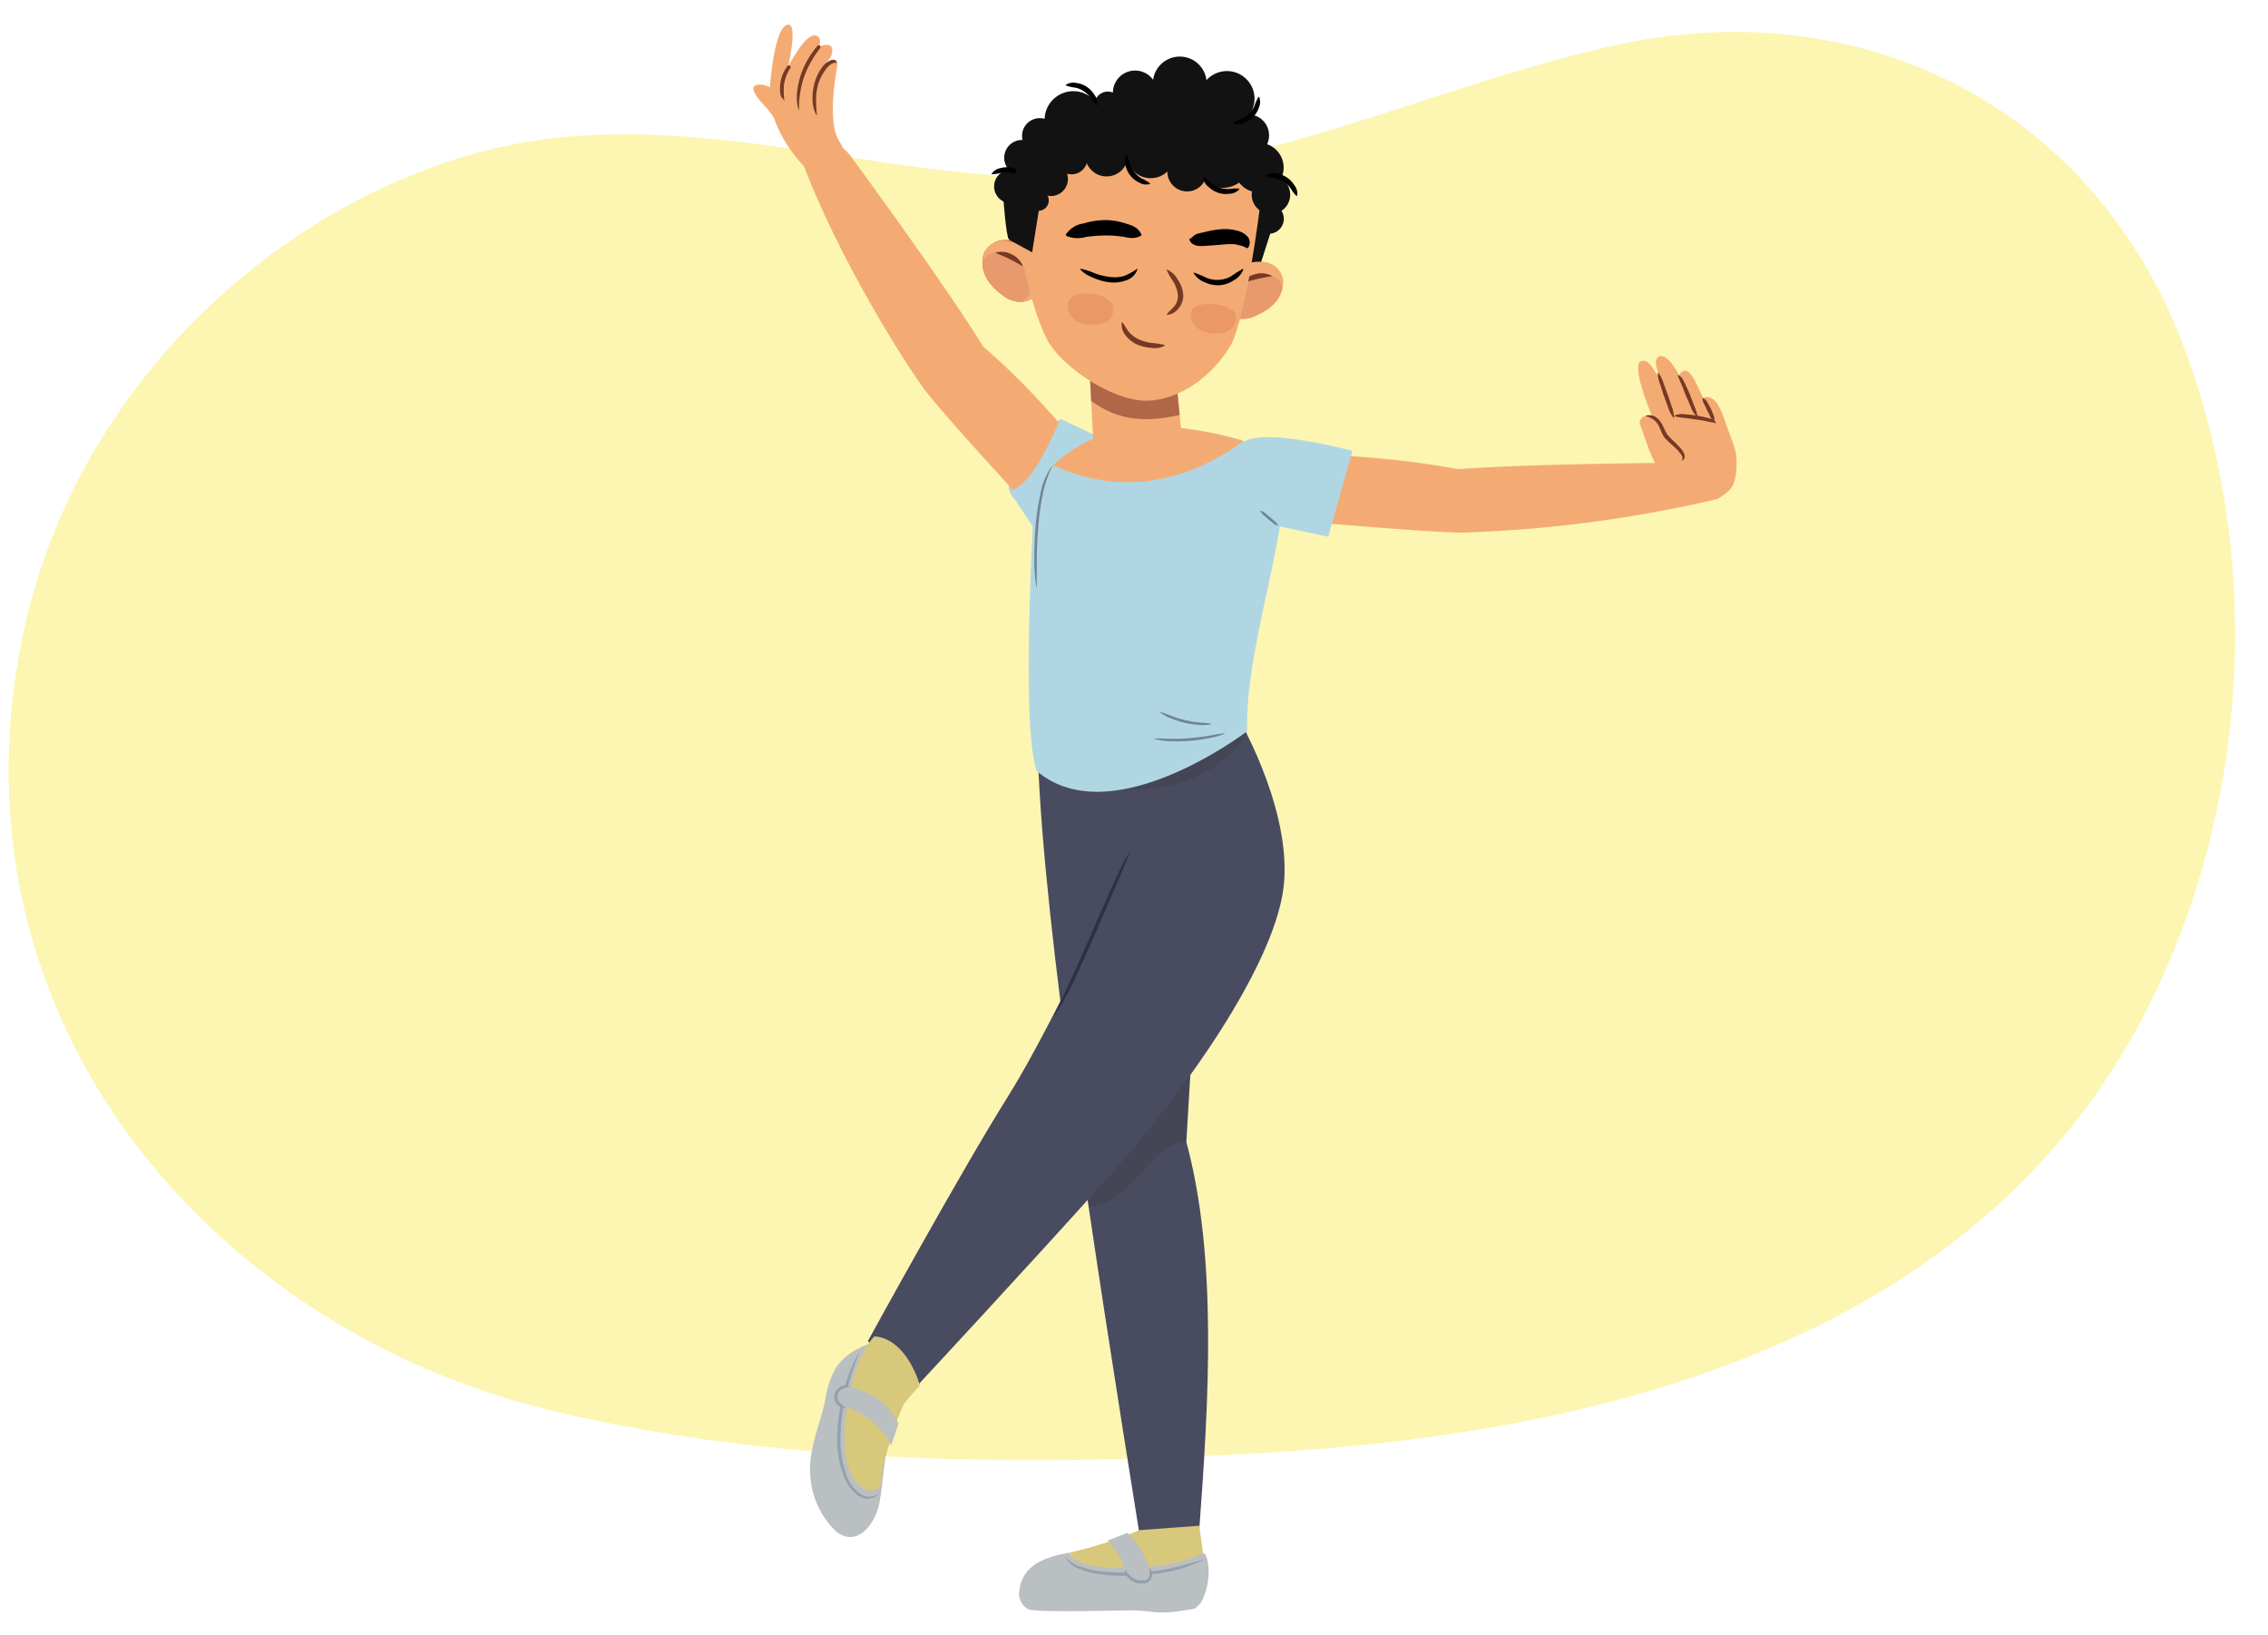 <svg xmlns="http://www.w3.org/2000/svg" xmlns:xlink="http://www.w3.org/1999/xlink" width="380" height="273.846" viewBox="0 0 380 273.846"><defs><clipPath id="a"><path d="M173.906,126.933c1.028,28.879,9.258,81.675,17.275,131.729,4.233,1.553,7.8,1.517,9.753-2.412,1.6-21.573,3.067-45.621-2.168-64.948l2.624-43.608-5.238-23.546Z" fill="none"/></clipPath><clipPath id="b"><path d="M190.749,71.509c5.993-.524,16.045,1.318,20.794,3.646,2.006,1.337,2.253,2.832,2.986,5.2,2.1,6.8-6.051,28.267-5.558,42.142,0,0-22.659,17.322-35.226,6.7-2.92-7.659-.305-47.956-.305-47.956A24.587,24.587,0,0,1,190.749,71.509Z" fill="none"/></clipPath><clipPath id="c"><path d="M197.125,64.312l.921,9.118c-4.24,4.294-9.277,4.28-14.815,1.615l-.59-11.506Z" fill="none"/></clipPath><clipPath id="d"><path d="M213.37,50.982a8.785,8.785,0,0,1-2.673,1.77,5.142,5.142,0,0,1-3.455.609,3.8,3.8,0,0,1-2.891-4.431,6.623,6.623,0,0,1,2.5-3.547,6.067,6.067,0,0,1,4.372-1.528,3.649,3.649,0,0,1,3.761,2.974A5.33,5.33,0,0,1,213.37,50.982Z" fill="none"/></clipPath><clipPath id="e"><path d="M164.828,42.488a3.646,3.646,0,0,1,4.323-2.069,6.077,6.077,0,0,1,3.927,2.457,6.627,6.627,0,0,1,1.653,4.014,3.8,3.8,0,0,1-3.8,3.683,5.144,5.144,0,0,1-3.236-1.357,8.842,8.842,0,0,1-2.217-2.318A5.332,5.332,0,0,1,164.828,42.488Z" fill="none"/></clipPath></defs><path d="M351.051,32.661C331.609,9.853,301.494.746,270.66,7.577c-29.729,6.587-58.085,20.858-88.453,22.1-35.347,1.451-69.914-14.176-104.938-3.3-35.118,10.9-64.934,41.223-73.191,78.9C-10.108,170.016,34.984,222.638,92.742,236.4c38.527,9.181,81.522,9.328,120.873,6.877,55.959-3.486,118.805-19.049,146.665-75.3,16.608-33.536,18.869-74.4,5.714-109.6A85.606,85.606,0,0,0,351.051,32.661Z" fill="#fcf6b2"/><path d="M206.235,76.11s19.834-.97,38.038,2.488c13.365-.985,38.737-1.084,38.737-1.084s12.942,1.086,4.769,6.078a216.7,216.7,0,0,1-42.834,5.637c-5.316-.026-24.918-1.736-24.918-1.736Z" fill="#f4ab73"/><path d="M173.254,73.772s-5.286,5.466-4.092,8.541,3.477,1.11,3.477,1.11l5.048-13.238Z" fill="#baced6"/><path d="M173.906,126.933c1.028,28.879,9.258,81.675,17.275,131.729,4.233,1.553,7.8,1.517,9.753-2.412,1.6-21.573,3.067-45.621-2.168-64.948l2.624-43.608-5.238-23.546Z" fill="#494b61"/><g clip-path="url(#a)"><path d="M181.811,202.138c7.546.535,10.793-10.826,16.955-10.836l1.112-25.445Z" fill="#383938" opacity="0.27" style="isolation:isolate"/></g><path d="M214.944,149.473c-2.008,12.581-15.591,32.466-29.16,47.611s-32.573,35.563-32.573,35.563l-7.8-7.98s15.525-28.331,23.472-40.98,20.621-40.664,20.621-40.664l7.16-15.871,11.248-6.06S216.952,136.9,214.944,149.473Z" fill="#494b61"/><path d="M209.054,122.778s-5.5,10.013-19.969,9.447c-9.721-.38-11.225-6.435-11.225-6.435Z" fill="#383938" opacity="0.27" style="isolation:isolate"/><path d="M176.629,170.162a37.177,37.177,0,0,0,3.646-6.6q1.6-3.411,3.117-6.859l2.974-6.916c1.017-2.292,1.946-4.628,2.935-6.921l-.062-.042a23.02,23.02,0,0,0-1.813,3.312c-.547,1.131-1.043,2.285-1.555,3.43l-3.045,6.885q-2.97,6.915-6.258,13.668Z" fill="#2e3143"/><path d="M188.518,85.262s-10.377-15.813-23.749-27.144c-6.7-10.9-22.418-32.218-22.418-32.218s-8.291-9.06-8.076.813c6.107,16.56,17.679,34.638,20.713,38.667s15.649,17.7,15.649,17.7Z" fill="#f4ab73"/><path d="M177.687,70.185c-2.632,5.843-5.088,10.907-8.525,12.128l6.825,10.421,9.8-18.767Z" fill="#b0d6e3"/><path d="M190.749,71.509c5.993-.524,16.045,1.318,20.794,3.646,2.006,1.337,2.253,2.832,2.986,5.2,2.1,6.8-6.051,28.267-5.558,42.142,0,0-22.659,17.322-35.226,6.7-2.92-7.659-.305-47.956-.305-47.956A24.587,24.587,0,0,1,190.749,71.509Z" fill="#b0d6e3"/><g clip-path="url(#b)"><path d="M209.961,72.662c-10.877,8.726-23.935,11.158-36.589,3.633C185.222,68.3,198.4,66.983,209.961,72.662Z" fill="#f4ab73"/></g><path d="M197.125,64.312l.921,9.118c-4.24,4.294-9.277,4.28-14.815,1.615l-.59-11.506Z" fill="#f4ab73"/><g clip-path="url(#c)"><path d="M197.938,69.448c-6.586,1.56-11.631.971-16.665-3.562l3.306-4.946,16.412,1.595" fill="#b16647"/></g><path d="M179.167,260.107a69.4,69.4,0,0,0,11.715-3.764l10.055-.748.738,5.376S186.516,270.938,179.167,260.107Z" fill="#d8c87c"/><path d="M226.591,75.53l-4.044,14.386-8.36-1.77s-8.105-8.868-6.492-13.292C209.159,70.846,226.591,75.53,226.591,75.53Z" fill="#b0d6e3"/><path d="M214.137,88.027a1.961,1.961,0,0,0-.625-.756l-.721-.641-.759-.6a2.088,2.088,0,0,0-.853-.485l-.036.044a2.116,2.116,0,0,0,.626.754l.721.641.757.6a2,2,0,0,0,.853.485Z" fill="#728496"/><path d="M205.212,122.848c-1.007.068-1.967.293-2.945.451s-1.958.279-2.942.352a28.07,28.07,0,0,1-2.957.12c-.989-.013-1.969-.088-2.975-.054l-.007.057a11.271,11.271,0,0,0,2.973.405,28.95,28.95,0,0,0,3-.062c1-.089,1.991-.232,2.974-.413a12.382,12.382,0,0,0,2.889-.8Z" fill="#728496"/><path d="M202.979,121.241c-.755-.146-1.493-.139-2.228-.22a16,16,0,0,1-2.182-.395,16.834,16.834,0,0,1-2.133-.631,20.8,20.8,0,0,0-2.114-.748l-.025.05a7.4,7.4,0,0,0,1.994,1.085,17.419,17.419,0,0,0,2.165.7,15.564,15.564,0,0,0,2.253.348,6.366,6.366,0,0,0,2.268-.13Z" fill="#728496"/><path d="M201.582,260.214c-.83.142-2.728,1.632-7.839,2.137-4.336.427-12.926,1.031-14.576-2.244-3.115.619-8.393,1.612-8.419,7.182a3.082,3.082,0,0,0,1.5,2.28c.841.545,12.218.291,16.511.214,4.808-.088,4.468,1,11.41-.3.169-.031.29-.214.4-.363a2.357,2.357,0,0,0,.832-.985C203.224,264.464,202.413,260.073,201.582,260.214Z" fill="#babfc1"/><g opacity="0.8"><path d="M201.568,261.259c-1.919.59-3.839,1.141-5.8,1.546a30.785,30.785,0,0,1-5.949.6,31.141,31.141,0,0,1-5.972-.254,14.851,14.851,0,0,1-2.869-.722,5.293,5.293,0,0,1-2.427-1.577l-.064.024a4.245,4.245,0,0,0,2.331,1.947,12.7,12.7,0,0,0,2.95.813,29.574,29.574,0,0,0,6.063.32,31.359,31.359,0,0,0,6.032-.672,21.732,21.732,0,0,0,5.73-1.957Z" fill="#8a9ba8"/></g><path d="M192.727,263.01a17.481,17.481,0,0,0-3.781-6.236l-3.321,1.29a13.861,13.861,0,0,1,3.136,5.7C190.882,265.161,193.072,265.185,192.727,263.01Z" fill="#babfc1"/><g opacity="0.8"><path d="M192.6,262.7a5,5,0,0,1-.019,1.258.9.9,0,0,1-.669.748l.025-.007a3.107,3.107,0,0,1-1.949-.263A5.843,5.843,0,0,1,188.516,263l-.064.022a1.772,1.772,0,0,0,.4,1.081,3.149,3.149,0,0,0,.883.783,2.677,2.677,0,0,0,1.13.384,3.984,3.984,0,0,0,1.173-.078h.026a1.515,1.515,0,0,0,.662-.433,1.439,1.439,0,0,0,.306-.722,1.95,1.95,0,0,0-.366-1.355Z" fill="#8a9ba8"/></g><path d="M147.312,251.947c.55-2.565.93-9.028,1.866-11.871,2.927-12.65-3.193-15.065-3.193-15.065s-3.946,1.134-5.848,4.025a14.024,14.024,0,0,0-1.806,5.189c-.831,4.284-2.8,8.12-2.585,12.536a14.143,14.143,0,0,0,4.243,9.7C143.208,259.261,146.472,255.874,147.312,251.947Z" fill="#babfc1"/><path d="M151.4,235.278a38.924,38.924,0,0,0-1.882,4.977c-1.253,4.083-1.721,5.335-1.919,7.882a1.686,1.686,0,0,1-1.011,1.519c-1.962.641-4.885-1.983-5.052-7.723-.181-6.207,1.634-14.629,4.962-18.05,5.475.328,7.767,8.34,7.588,8.3A34.959,34.959,0,0,0,151.4,235.278Z" fill="#d8c87c"/><g opacity="0.8"><path d="M147.153,250.294a3.062,3.062,0,0,1-1.642.44,2.657,2.657,0,0,1-1.525-.592,6.658,6.658,0,0,1-2.048-2.734,16.912,16.912,0,0,1-1.1-6.913,32.638,32.638,0,0,1,.922-7.033,54.678,54.678,0,0,1,2.185-6.783l-.061-.029a25.246,25.246,0,0,0-2.594,6.7,33.324,33.324,0,0,0-1,7.138,17.2,17.2,0,0,0,1.2,7.122,6.875,6.875,0,0,0,2.24,2.894,2.766,2.766,0,0,0,1.787.564,2.716,2.716,0,0,0,1.681-.719Z" fill="#8a9ba8"/></g><path d="M149.305,242.141a12.74,12.74,0,0,0-8.113-6.572c-1.874-.5-.706-3.368.6-3.462,4.681,1.09,7.263,3.419,8.755,6.388Z" fill="#babfc1"/><g opacity="0.8"><path d="M141.687,235.754a7.131,7.131,0,0,1-1.083-.845,1.364,1.364,0,0,1-.259-1.17,1.557,1.557,0,0,1,.717-1,5.81,5.81,0,0,1,1.3-.444l.008-.067a1.617,1.617,0,0,0-1.556.091,2.082,2.082,0,0,0-1.014,1.3,1.873,1.873,0,0,0,.427,1.6,1.61,1.61,0,0,0,1.443.6Z" fill="#8a9ba8"/></g><path d="M173.71,98.392l.008-5.189q.042-2.589.268-5.171a41.206,41.206,0,0,1,.709-5.117,18.436,18.436,0,0,1,1.652-4.855l-.047-.034a11.454,11.454,0,0,0-2,4.807A41.666,41.666,0,0,0,173.522,88c-.14,1.733-.2,3.471-.214,5.209a27.476,27.476,0,0,0,.346,5.2Z" fill="#728496"/><ellipse cx="169.366" cy="31.236" rx="2.803" ry="2.809" fill="#131212"/><polygon points="212.409 27.681 213.502 37.041 210.927 45.058 207.667 46.044 207.015 27.715 212.409 27.681" fill="#131212"/><path d="M213.37,50.982a8.785,8.785,0,0,1-2.673,1.77,5.142,5.142,0,0,1-3.455.609,3.8,3.8,0,0,1-2.891-4.431,6.623,6.623,0,0,1,2.5-3.547,6.067,6.067,0,0,1,4.372-1.528,3.649,3.649,0,0,1,3.761,2.974A5.33,5.33,0,0,1,213.37,50.982Z" fill="#f4ab73"/><g clip-path="url(#d)"><path d="M214.91,48.133a2.881,2.881,0,0,0-3.042-2.12,6.525,6.525,0,0,0-5.724,3.923,2.683,2.683,0,0,0,.612,3.123,2.344,2.344,0,0,0,2.4.352,5.873,5.873,0,0,0,3.6-1.252C214.179,51.166,215.18,49.8,214.91,48.133Z" fill="#e9996e"/></g><path d="M213.153,46.244a3.753,3.753,0,0,0-2.749-.339,3.644,3.644,0,0,0-2.3,1.552c.918-.256,1.677-.534,2.5-.7C211.414,46.552,212.228,46.431,213.153,46.244Z" fill="#753925"/><path d="M164.828,42.488a3.965,3.965,0,0,1,4.226-2.243c1.513.145,2.5.427,4.024,2.63a7.106,7.106,0,0,1,1.653,4.015,3.8,3.8,0,0,1-3.8,3.683,5.144,5.144,0,0,1-3.236-1.357,8.842,8.842,0,0,1-2.217-2.318A5.332,5.332,0,0,1,164.828,42.488Z" fill="#be5839"/><path d="M164.828,42.488a3.646,3.646,0,0,1,4.323-2.069,6.077,6.077,0,0,1,3.927,2.457,6.627,6.627,0,0,1,1.653,4.014,3.8,3.8,0,0,1-3.8,3.683,5.144,5.144,0,0,1-3.236-1.357,8.842,8.842,0,0,1-2.217-2.318A5.332,5.332,0,0,1,164.828,42.488Z" fill="#f4ab73"/><g clip-path="url(#e)"><path d="M164.612,43.779a2.879,2.879,0,0,1,3.434-1.4,6.533,6.533,0,0,1,4.719,5.091,2.684,2.684,0,0,1-1.285,2.912,2.342,2.342,0,0,1-2.415-.187,5.874,5.874,0,0,1-3.238-2.017C164.657,46.9,163.981,45.347,164.612,43.779Z" fill="#e9996e"/></g><path d="M166.741,42.325c.861.386,1.63.685,2.378,1.061.762.351,1.441.785,2.281,1.239a3.654,3.654,0,0,0-1.9-2.024A3.762,3.762,0,0,0,166.741,42.325Z" fill="#753925"/><path d="M211.143,34.357s-2.368,19.386-5.082,23.737c-4.063,6.518-10.084,9.151-14.268,9.035-5.381-.15-13.146-5.152-16-9.616-2.222-3.482-5.938-16.594-4.931-22.7s8.73-15.943,21.913-15.185S211.143,34.357,211.143,34.357Z" fill="#f4ab73"/><path d="M195.487,45.265a11.268,11.268,0,0,0,1.116,1.949,5.433,5.433,0,0,1,.715,1.956,2.709,2.709,0,0,1-.383,1.877c-.364.572-.935.953-1.434,1.609a.061.061,0,0,0,.006.085.071.071,0,0,0,.043.014A2.862,2.862,0,0,0,197.6,51.5a3.341,3.341,0,0,0,.616-2.457,5.458,5.458,0,0,0-.92-2.263,3.7,3.7,0,0,0-1.727-1.6.059.059,0,0,0-.077.035h0A.056.056,0,0,0,195.487,45.265Z" fill="#753925"/><path d="M199.285,40.1a1.21,1.21,0,0,0,.691.843,2.34,2.34,0,0,0,.774.253,9.73,9.73,0,0,0,1.387-.024c.888-.041,1.734-.121,2.545-.186a12.5,12.5,0,0,1,2.239-.064,4.592,4.592,0,0,1,.783.193,3.085,3.085,0,0,1,1.119.422h.007a.232.232,0,0,0,.3-.06,1.51,1.51,0,0,0-.112-1.844,3.228,3.228,0,0,0-1.555-.941,7.866,7.866,0,0,0-2.986-.281,16.868,16.868,0,0,0-2.666.467c-.421.107-.84.167-1.221.292a2.17,2.17,0,0,0-.533.29c-.182.121-.264.3-.524.44l-.2.107A.088.088,0,0,0,199.285,40.1Z" fill="#010101"/><path d="M191.218,39.218c-.692-1.33-1.789-1.507-2.874-1.859a10.906,10.906,0,0,0-3.451-.486,13.444,13.444,0,0,0-3.377.569,4.21,4.21,0,0,0-2.9,1.8.214.214,0,0,0,.074.289l.02.011a4.951,4.951,0,0,0,3.28.142,28.722,28.722,0,0,1,2.959-.233,17.865,17.865,0,0,1,2.9.166c1,.107,1.938.577,3.275-.1a.221.221,0,0,0,.1-.3Z" fill="#010101"/><path d="M207.031,52.705c.418,1.989-1.155,3.206-3.453,3.181s-4.433-1.389-4.052-3.594S206.615,50.714,207.031,52.705Z" fill="#eb9964"/><path d="M186.543,52.155c-.482,2.439-2.953,2.293-4.705,2.137s-3.527-1.955-2.764-3.885C179.972,48.142,187.161,49.03,186.543,52.155Z" fill="#eb9964"/><path d="M195.127,57.8a10.677,10.677,0,0,0-2.176-.343,8.241,8.241,0,0,1-2.026-.556,4.962,4.962,0,0,1-1.655-1.159c-.489-.5-.689-1.134-1.232-1.746h0a.059.059,0,0,0-.083,0h0a.058.058,0,0,0-.019.035,2.888,2.888,0,0,0,.723,2.236,5.13,5.13,0,0,0,1.91,1.471,7.338,7.338,0,0,0,2.293.535,3.608,3.608,0,0,0,2.282-.355.06.06,0,0,0,.019-.083h0A.087.087,0,0,0,195.127,57.8Z" fill="#753925"/><path d="M212.142,39.108a2.493,2.493,0,0,0,.987-4.887h0Z" fill="#131212"/><ellipse cx="212.945" cy="32.623" rx="3.223" ry="3.229" fill="#131212"/><ellipse cx="210.926" cy="28.079" rx="4.148" ry="4.156" fill="#131212"/><ellipse cx="185.621" cy="17.64" rx="2.291" ry="2.295" fill="#131212"/><ellipse cx="179.826" cy="20.093" rx="4.81" ry="4.82" fill="#131212"/><ellipse cx="174.217" cy="22.771" rx="2.978" ry="2.984" fill="#131212"/><ellipse cx="171.231" cy="26.43" rx="2.978" ry="2.984" fill="#131212"/><path d="M172.269,30.319a2.167,2.167,0,0,0-1.056-1.459,4.34,4.34,0,0,0-1.683-.764,4,4,0,0,0-1.853.054,2.278,2.278,0,0,0-1.526.945l.054.1a7.05,7.05,0,0,0,1.632-.259,3.916,3.916,0,0,1,1.51.042,4.465,4.465,0,0,1,1.419.557,6.8,6.8,0,0,0,1.413.854Z" fill="#010101"/><ellipse cx="190.179" cy="15.538" rx="3.716" ry="3.723" fill="#131212"/><ellipse cx="197.669" cy="13.997" rx="4.513" ry="4.522" fill="#131212"/><ellipse cx="205.568" cy="16.54" rx="4.627" ry="4.636" fill="#131212"/><ellipse cx="209.13" cy="22.676" rx="3.502" ry="3.509" fill="#131212"/><ellipse cx="204.877" cy="26.752" rx="4.708" ry="4.717" fill="#131212"/><ellipse cx="198.896" cy="28.758" rx="3.307" ry="3.313" fill="#131212"/><ellipse cx="192.794" cy="25.756" rx="4.085" ry="4.093" fill="#131212"/><ellipse cx="185.411" cy="25.946" rx="3.603" ry="3.61" fill="#131212"/><ellipse cx="179.529" cy="26.506" rx="2.693" ry="2.698" fill="#131212"/><ellipse cx="176.086" cy="29.987" rx="2.844" ry="2.849" fill="#131212"/><path d="M206.851,16.65l1.189,5.392s-6.022,5.632-6.26,5.663-7.464-.5-7.464-.5l-5.567-2.047-8.606,1.573s-5.439,5.256-5.563,5.541-1.645,10-1.645,10-3.61-1.94-3.88-2.146c-.512-.393-1.008-7.71-1.008-7.71l3.176-5.361,6.217-7.14L190.506,15.4l7.765-1.61Z" fill="#131212"/><path d="M183.81,17.628a2.168,2.168,0,0,0-.44-1.746,4.349,4.349,0,0,0-1.28-1.335,4,4,0,0,0-1.741-.641,2.275,2.275,0,0,0-1.767.311l.015.107a7,7,0,0,0,1.61.366,3.889,3.889,0,0,1,1.386.6,4.413,4.413,0,0,1,1.112,1.043,6.726,6.726,0,0,0,1,1.316Z" fill="#010101"/><path d="M188.7,26.008a2.169,2.169,0,0,0-.1,1.8,4.361,4.361,0,0,0,.824,1.657,4.029,4.029,0,0,0,1.472,1.131,2.272,2.272,0,0,0,1.779.23l.019-.106a7.11,7.11,0,0,0-1.429-.832,3.883,3.883,0,0,1-1.144-.987,4.469,4.469,0,0,1-.747-1.329,6.793,6.793,0,0,0-.558-1.553Z" fill="#010101"/><path d="M201.585,29.7a2.252,2.252,0,0,0,.9,1.608,4.467,4.467,0,0,0,1.617.982,4.1,4.1,0,0,0,1.891.173,2.358,2.358,0,0,0,1.67-.766l-.042-.1a7.614,7.614,0,0,0-1.693.072,4,4,0,0,1-1.538-.229,4.571,4.571,0,0,1-1.386-.747,7.2,7.2,0,0,0-1.33-1.049Z" fill="#010101"/><path d="M206.58,20.692a2.16,2.16,0,0,0,1.8-.082,4.33,4.33,0,0,0,1.562-.988,4.009,4.009,0,0,0,.975-1.58,2.285,2.285,0,0,0,.051-1.8l-.107-.008a7.129,7.129,0,0,0-.681,1.508,3.9,3.9,0,0,1-.866,1.24,4.459,4.459,0,0,1-1.243.883,6.678,6.678,0,0,0-1.487.715Z" fill="#010101"/><path d="M217.321,32.8a2.171,2.171,0,0,0-.44-1.747A4.346,4.346,0,0,0,215.6,29.72a4,4,0,0,0-1.742-.641,2.276,2.276,0,0,0-1.767.31l.015.107a7.066,7.066,0,0,0,1.61.367,3.917,3.917,0,0,1,1.387.6,4.453,4.453,0,0,1,1.112,1.044,6.69,6.69,0,0,0,1,1.315Z" fill="#010101"/><circle cx="172.019" cy="35.847" r="1.734" fill="#131212"/><circle cx="173.99" cy="33.581" r="1.734" fill="#131212"/><circle cx="173.396" cy="31.102" r="1.734" fill="#131212"/><path d="M190.49,45.053a9.688,9.688,0,0,1-2.139,1.176,5.684,5.684,0,0,1-2.4.16,10.987,10.987,0,0,1-2.427-.564,11.419,11.419,0,0,0-2.469-.8.058.058,0,0,0-.067.046h0a.066.066,0,0,0,.012.049,4.941,4.941,0,0,0,1.035.867c.382.228.8.388,1.2.581.414.168.842.32,1.271.452a10.559,10.559,0,0,0,1.342.259,5.834,5.834,0,0,0,2.757-.291,2.874,2.874,0,0,0,1.971-1.889.057.057,0,0,0-.086-.06Z" fill="#010101"/><path d="M208.237,45.044a19.633,19.633,0,0,0-1.932,1.215,4.682,4.682,0,0,1-2.021.617,4.981,4.981,0,0,1-2.1-.32,18.749,18.749,0,0,0-2.113-.88.061.061,0,0,0-.073.042.058.058,0,0,0,0,.043A3.755,3.755,0,0,0,201.88,47.3a5.178,5.178,0,0,0,2.463.483,4.942,4.942,0,0,0,2.379-.828,3.529,3.529,0,0,0,1.6-1.831.061.061,0,0,0-.04-.075h0A.061.061,0,0,0,208.237,45.044Z" fill="#010101"/><path d="M140.815,23.965a8.194,8.194,0,0,1,.966,3.219c-1.826,1.6-3.732,2.53-5.838,1.774-3.483-2.831-7.371-9-6.978-14.039s1.342-10.636,3.063-10.791,0,7.106,0,7.106,2.87-5.746,4.65-5.272c1.257.335.5,1.882.5,1.882s1.484-.667,2.047-.094c.355.362.444,1.807-.986,2.855,0,0,2.387-1.423,2.014.656S138.59,20.994,140.815,23.965Z" fill="#f4ab73"/><path d="M140.215,10.509c.015-.3-.371-.547-.672-.5a1.738,1.738,0,0,0-.746.286,3.389,3.389,0,0,0-1.067,1,7.918,7.918,0,0,0-1.239,2.534,9.552,9.552,0,0,0-.352,2.778,6.019,6.019,0,0,0,.64,2.689.045.045,0,0,0,.061.018.049.049,0,0,0,.022-.046c-.073-.91-.128-1.787-.128-2.671a8.93,8.93,0,0,1,.388-2.582,7.868,7.868,0,0,1,1.173-2.3,3.2,3.2,0,0,1,.853-.893,1.727,1.727,0,0,1,.487-.254.653.653,0,0,1,.511-.018.053.053,0,0,0,.068-.032h0Z" fill="#753925"/><path d="M133.872,18.349a16.385,16.385,0,0,1,.853-5.473,16.234,16.234,0,0,1,1.156-2.514,20.134,20.134,0,0,1,1.541-2.307l.009-.01a.3.3,0,0,0-.47-.369,16.388,16.388,0,0,0-1.654,2.36,13.929,13.929,0,0,0-1.173,2.639,13.647,13.647,0,0,0-.588,2.828,7.442,7.442,0,0,0,.246,2.863.042.042,0,0,0,.053.027A.047.047,0,0,0,133.872,18.349Z" fill="#753925"/><path d="M131.518,17.617a15.482,15.482,0,0,1-.186-3.247,6.8,6.8,0,0,1,1.085-2.955.3.3,0,0,0-.084-.412l0,0a.3.3,0,0,0-.4.071,6.045,6.045,0,0,0-1.219,3.241,5.556,5.556,0,0,0,.729,3.331.044.044,0,0,0,.08-.027Z" fill="#753925"/><path d="M128.116,17.719c.829.839,1.749,2.4,2.53,3.287,1.344,1.528,3.138,3.118,4.72,4.594.655.608,2.808-1.323,2.372-2.115a11.525,11.525,0,0,0-2.609-2.671A10.872,10.872,0,0,1,132.1,17.8c-1.2-1.769-3.249-4.138-5.433-3.525C125.358,14.649,127.3,16.9,128.116,17.719Z" fill="#f4ab73"/><path d="M279.469,81.26c-.563-.278-2.863-4.927-3.29-6.212-.32-.95-1.493-4.274-1.493-4.274.576-2.116,2.849-.787,3.9.763,0,0,4.211,5.357,4.538,6.116S285.313,84.141,279.469,81.26Z" fill="#f4ab73"/><path d="M281.593,80.95c-3.353-1.935-2.768-6.982-4.266-10.054-1.121-2.289-4-9.875-2.391-10.393s2.144,2.02,3.469,3.064c-.589-.962-1.7-3.67-.213-3.9s3.626,3.5,4.033,5.9c-.124-1.142-1.8-2.833-.107-3.43s3.142,5.6,3.515,4.4c1.92-.266,2.708,2.03,3.582,4.574.675,1.959,1.64,3.982,1.721,5.6C291.124,80.417,290.581,86.138,281.593,80.95Z" fill="#f4ab73"/><path d="M280.459,69.977a4.671,4.671,0,0,0-.4-1.946l-.625-1.91-.7-1.882a5.671,5.671,0,0,0-.9-1.816.045.045,0,0,0-.063-.006.048.048,0,0,0-.015.033,5.607,5.607,0,0,0,.417,1.987l.619,1.912.7,1.884a4.617,4.617,0,0,0,.971,1.829.043.043,0,0,0,.043-.041h0a.045.045,0,0,0-.045-.043Z" fill="#753925"/><path d="M281.1,62.962a4.781,4.781,0,0,1,.338.789l.379.863.7,1.776.766,1.76a3.8,3.8,0,0,0,1.066,1.642.044.044,0,0,0,.062-.007h0a.04.04,0,0,0,.008-.033v-.007a8.3,8.3,0,0,0-.577-1.826l-.685-1.792c-.252-.59-.513-1.176-.79-1.764a8.623,8.623,0,0,0-.452-.869,2.459,2.459,0,0,0-.32-.4c-.129-.093-.268-.3-.533-.214a.016.016,0,0,0-.011.021h0Z" fill="#753925"/><path d="M285.26,66.735a1.764,1.764,0,0,0,.31,1.041c.156.314.3.633.444.953q.249.463.479.938a1.818,1.818,0,0,0,.639.882.052.052,0,0,0,.072-.014h0l.006-.015a1.628,1.628,0,0,0-.166-1.093q-.195-.5-.412-1c-.165-.32-.347-.632-.533-.943a1.489,1.489,0,0,0-.771-.8.051.051,0,0,0-.066.029v.016Z" fill="#753925"/><path d="M275.749,69.726a3.073,3.073,0,0,1,1.958,1.258c.467.68.61,1.508,1.2,2.35.625.7,1.306,1.209,1.91,1.817a6.685,6.685,0,0,1,.81.928c.218.32.41.621.16,1.007a.046.046,0,0,0,.013.062.043.043,0,0,0,.041,0,.719.719,0,0,0,.427-.612,1.482,1.482,0,0,0-.181-.734,5.127,5.127,0,0,0-.839-1.079c-.6-.641-1.291-1.218-1.813-1.828-.447-.564-.694-1.5-1.23-2.244a2.67,2.67,0,0,0-1.075-.94,1.957,1.957,0,0,0-1.387-.062.046.046,0,0,0-.027.056A.045.045,0,0,0,275.749,69.726Z" fill="#753925"/><path d="M280.544,69.712a7.02,7.02,0,0,0,1.748.3c.583.067,1.167.159,1.748.256.584.074,1.168.162,1.742.273l.853.178.421.071c.127.027.3.032.309.086l.006.032a.036.036,0,0,0,.042.029h0l.013,0a.146.146,0,0,0,.055-.174.478.478,0,0,0-.08-.136.922.922,0,0,0-.194-.18,2.223,2.223,0,0,0-.42-.23,6.394,6.394,0,0,0-.877-.26c-.587-.143-1.173-.261-1.769-.365-.6-.079-1.194-.137-1.794-.18a3.084,3.084,0,0,0-1.813.214.045.045,0,0,0-.017.061h0a.045.045,0,0,0,.022.019Z" fill="#753925"/></svg>